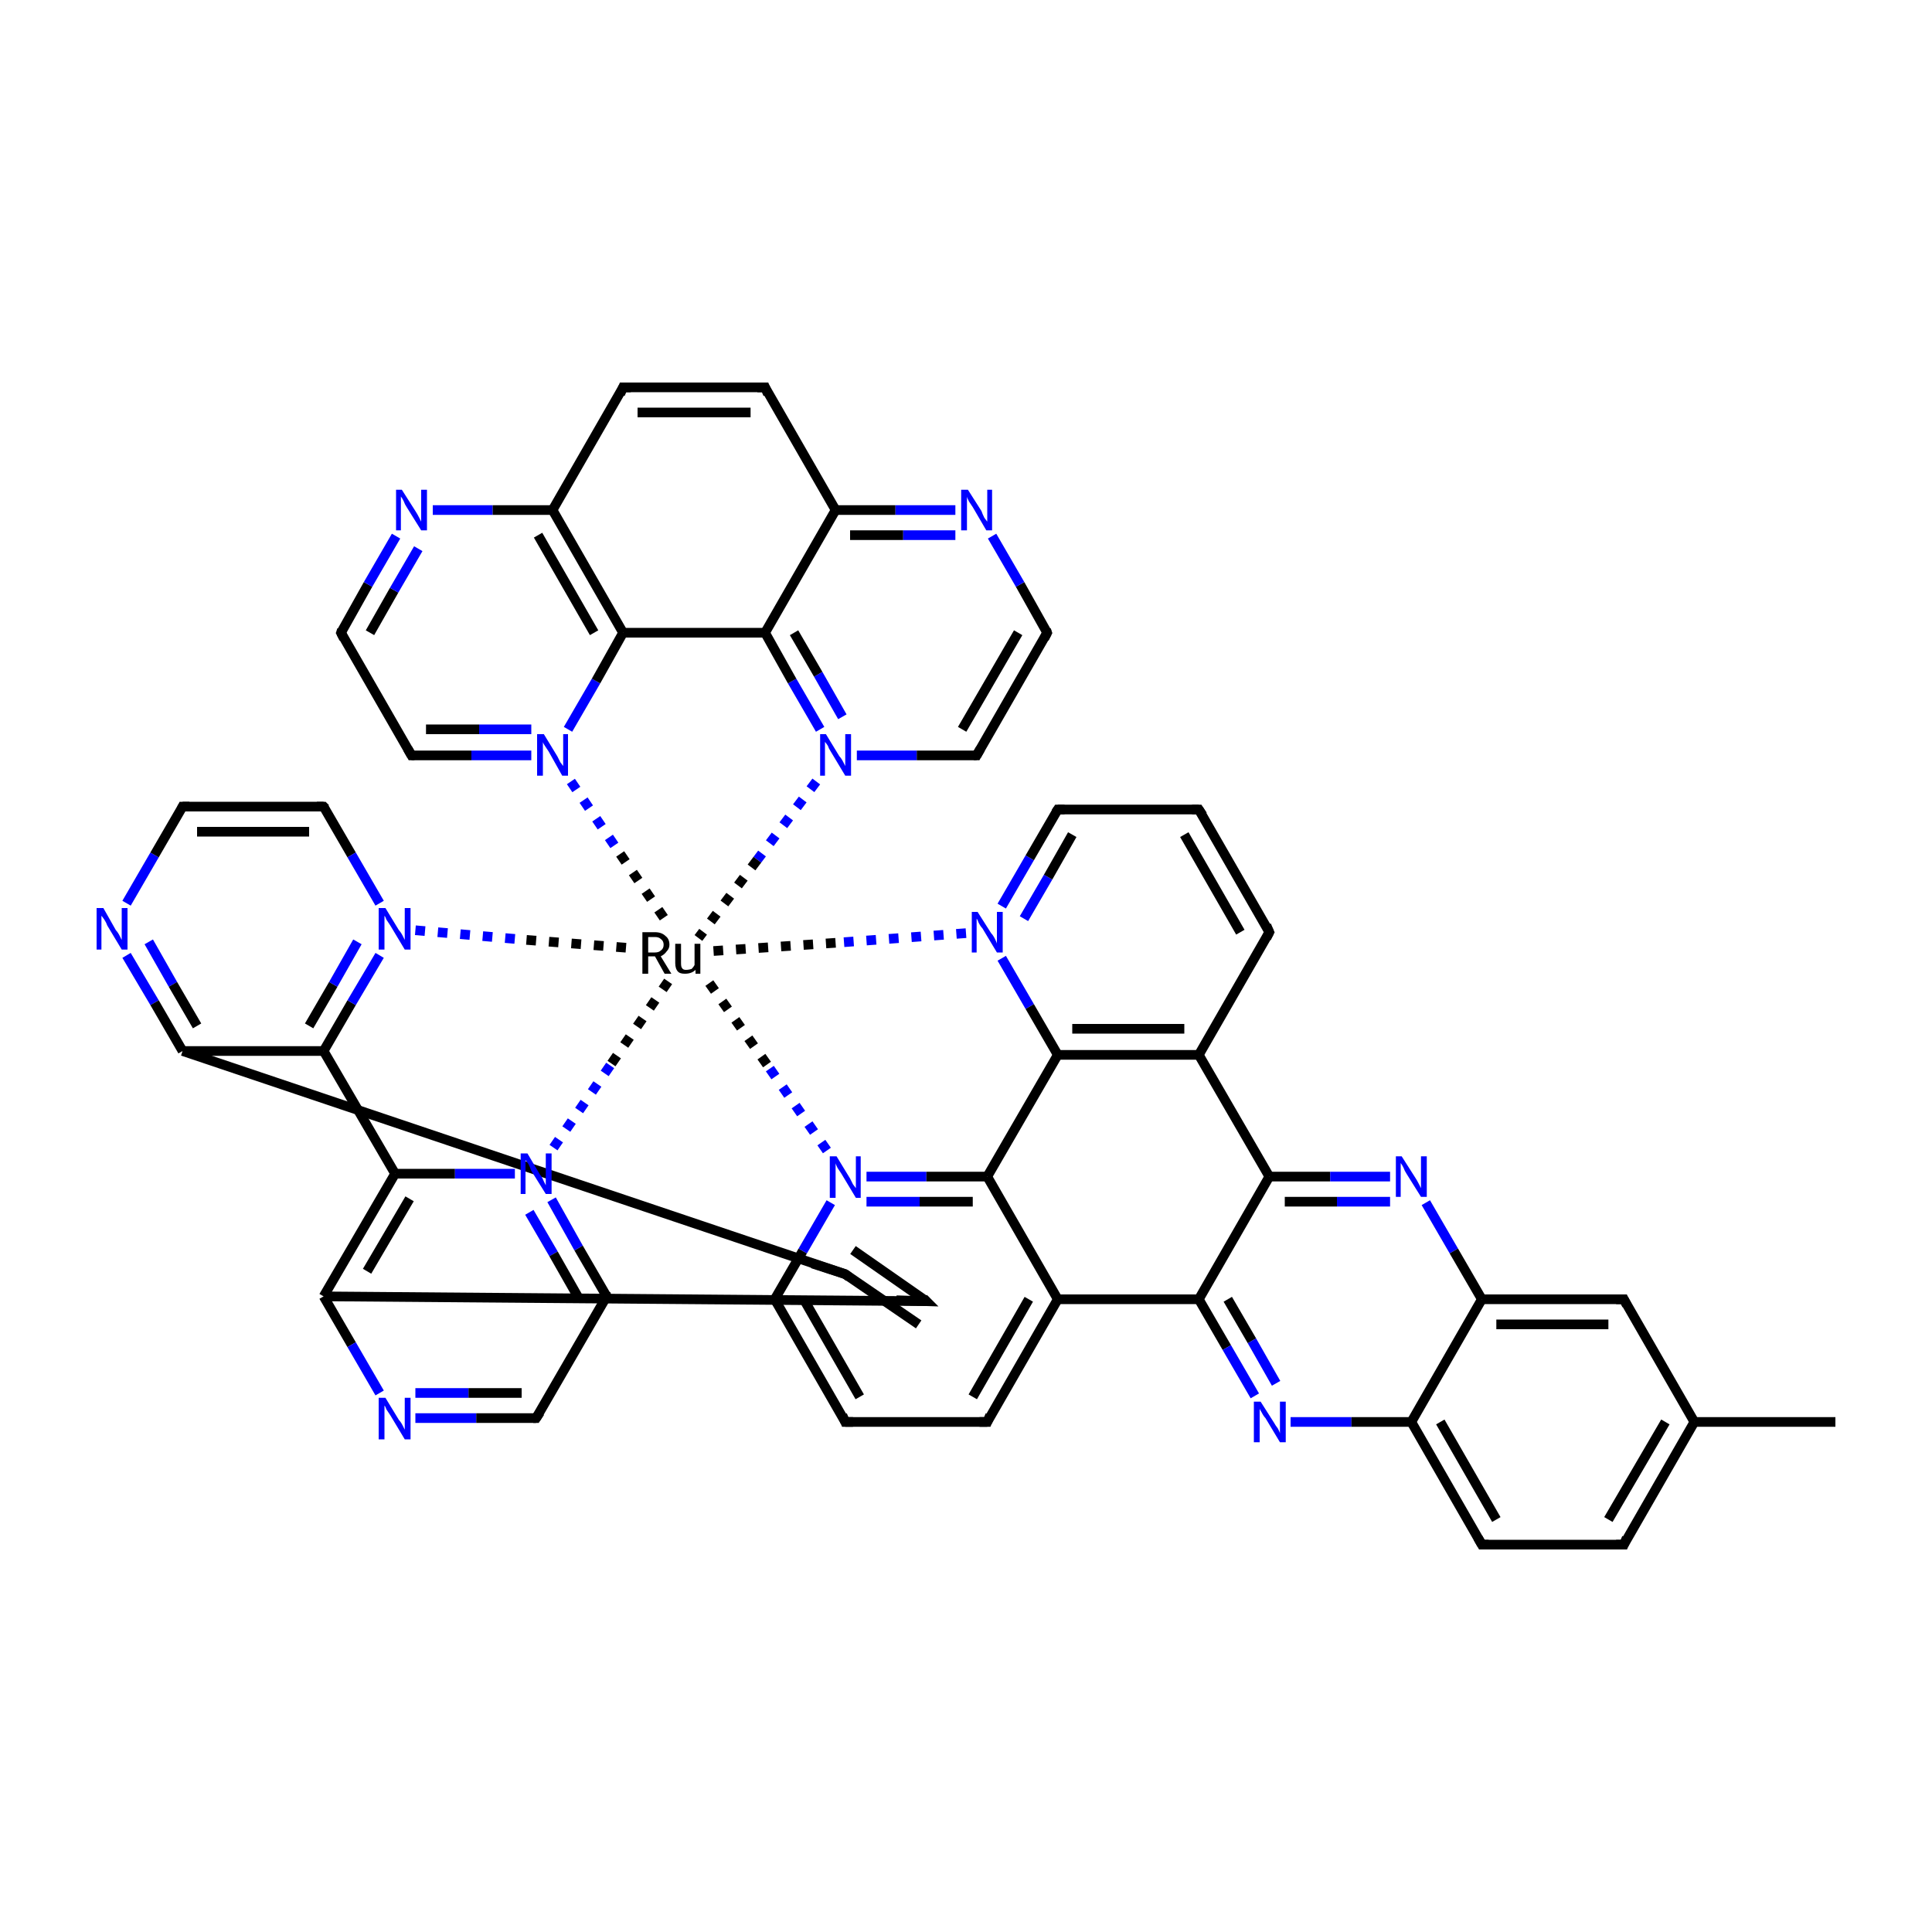 <?xml version='1.0' encoding='iso-8859-1'?>
<svg version='1.1' baseProfile='full'
              xmlns='http://www.w3.org/2000/svg'
                      xmlns:rdkit='http://www.rdkit.org/xml'
                      xmlns:xlink='http://www.w3.org/1999/xlink'
                  xml:space='preserve'
width='200px' height='200px' viewBox='0 0 200 200'>
<!-- END OF HEADER -->
<rect style='opacity:1.0;fill:#FFFFFF;stroke:none' width='200.0' height='200.0' x='0.0' y='0.0'> </rect>
<path class='bond-0 atom-32 atom-33' d='M 88.3,129.4 L 95.9,134.7' style='fill:none;fill-rule:evenodd;stroke:#000000;stroke-width:1.0px;stroke-linecap:butt;stroke-linejoin:miter;stroke-opacity:1' />
<path class='bond-0 atom-32 atom-33' d='M 87.5,131.9 L 95.1,137.1' style='fill:none;fill-rule:evenodd;stroke:#000000;stroke-width:1.0px;stroke-linecap:butt;stroke-linejoin:miter;stroke-opacity:1' />
<path class='bond-1 atom-32 atom-31' d='M 87.5,131.9 L 18.9,108.8' style='fill:none;fill-rule:evenodd;stroke:#000000;stroke-width:1.0px;stroke-linecap:butt;stroke-linejoin:miter;stroke-opacity:1' />
<path class='bond-2 atom-33 atom-34' d='M 95.9,134.7 L 33.5,134.2' style='fill:none;fill-rule:evenodd;stroke:#000000;stroke-width:1.0px;stroke-linecap:butt;stroke-linejoin:miter;stroke-opacity:1' />
<path class='bond-3 atom-29 atom-31' d='M 13.1,98.9 L 16.0,103.8' style='fill:none;fill-rule:evenodd;stroke:#0000FF;stroke-width:1.0px;stroke-linecap:butt;stroke-linejoin:miter;stroke-opacity:1' />
<path class='bond-3 atom-29 atom-31' d='M 16.0,103.8 L 18.9,108.8' style='fill:none;fill-rule:evenodd;stroke:#000000;stroke-width:1.0px;stroke-linecap:butt;stroke-linejoin:miter;stroke-opacity:1' />
<path class='bond-3 atom-29 atom-31' d='M 15.4,97.5 L 17.9,101.9' style='fill:none;fill-rule:evenodd;stroke:#0000FF;stroke-width:1.0px;stroke-linecap:butt;stroke-linejoin:miter;stroke-opacity:1' />
<path class='bond-3 atom-29 atom-31' d='M 17.9,101.9 L 20.4,106.2' style='fill:none;fill-rule:evenodd;stroke:#000000;stroke-width:1.0px;stroke-linecap:butt;stroke-linejoin:miter;stroke-opacity:1' />
<path class='bond-4 atom-29 atom-28' d='M 13.1,93.5 L 16.0,88.5' style='fill:none;fill-rule:evenodd;stroke:#0000FF;stroke-width:1.0px;stroke-linecap:butt;stroke-linejoin:miter;stroke-opacity:1' />
<path class='bond-4 atom-29 atom-28' d='M 16.0,88.5 L 18.9,83.5' style='fill:none;fill-rule:evenodd;stroke:#000000;stroke-width:1.0px;stroke-linecap:butt;stroke-linejoin:miter;stroke-opacity:1' />
<path class='bond-5 atom-31 atom-30' d='M 18.9,108.8 L 33.5,108.8' style='fill:none;fill-rule:evenodd;stroke:#000000;stroke-width:1.0px;stroke-linecap:butt;stroke-linejoin:miter;stroke-opacity:1' />
<path class='bond-6 atom-34 atom-35' d='M 33.5,134.2 L 36.4,139.2' style='fill:none;fill-rule:evenodd;stroke:#000000;stroke-width:1.0px;stroke-linecap:butt;stroke-linejoin:miter;stroke-opacity:1' />
<path class='bond-6 atom-34 atom-35' d='M 36.4,139.2 L 39.3,144.2' style='fill:none;fill-rule:evenodd;stroke:#0000FF;stroke-width:1.0px;stroke-linecap:butt;stroke-linejoin:miter;stroke-opacity:1' />
<path class='bond-7 atom-34 atom-38' d='M 33.5,134.2 L 40.9,121.5' style='fill:none;fill-rule:evenodd;stroke:#000000;stroke-width:1.0px;stroke-linecap:butt;stroke-linejoin:miter;stroke-opacity:1' />
<path class='bond-7 atom-34 atom-38' d='M 38.0,131.6 L 42.4,124.1' style='fill:none;fill-rule:evenodd;stroke:#000000;stroke-width:1.0px;stroke-linecap:butt;stroke-linejoin:miter;stroke-opacity:1' />
<path class='bond-8 atom-35 atom-36' d='M 43.0,146.8 L 49.3,146.8' style='fill:none;fill-rule:evenodd;stroke:#0000FF;stroke-width:1.0px;stroke-linecap:butt;stroke-linejoin:miter;stroke-opacity:1' />
<path class='bond-8 atom-35 atom-36' d='M 49.3,146.8 L 55.5,146.8' style='fill:none;fill-rule:evenodd;stroke:#000000;stroke-width:1.0px;stroke-linecap:butt;stroke-linejoin:miter;stroke-opacity:1' />
<path class='bond-8 atom-35 atom-36' d='M 43.0,144.2 L 48.5,144.2' style='fill:none;fill-rule:evenodd;stroke:#0000FF;stroke-width:1.0px;stroke-linecap:butt;stroke-linejoin:miter;stroke-opacity:1' />
<path class='bond-8 atom-35 atom-36' d='M 48.5,144.2 L 54.0,144.2' style='fill:none;fill-rule:evenodd;stroke:#000000;stroke-width:1.0px;stroke-linecap:butt;stroke-linejoin:miter;stroke-opacity:1' />
<path class='bond-9 atom-28 atom-27' d='M 18.9,83.5 L 33.5,83.5' style='fill:none;fill-rule:evenodd;stroke:#000000;stroke-width:1.0px;stroke-linecap:butt;stroke-linejoin:miter;stroke-opacity:1' />
<path class='bond-9 atom-28 atom-27' d='M 20.4,86.1 L 32.0,86.1' style='fill:none;fill-rule:evenodd;stroke:#000000;stroke-width:1.0px;stroke-linecap:butt;stroke-linejoin:miter;stroke-opacity:1' />
<path class='bond-10 atom-30 atom-38' d='M 33.5,108.8 L 40.9,121.5' style='fill:none;fill-rule:evenodd;stroke:#000000;stroke-width:1.0px;stroke-linecap:butt;stroke-linejoin:miter;stroke-opacity:1' />
<path class='bond-11 atom-30 atom-26' d='M 33.5,108.8 L 36.4,103.8' style='fill:none;fill-rule:evenodd;stroke:#000000;stroke-width:1.0px;stroke-linecap:butt;stroke-linejoin:miter;stroke-opacity:1' />
<path class='bond-11 atom-30 atom-26' d='M 36.4,103.8 L 39.3,98.9' style='fill:none;fill-rule:evenodd;stroke:#0000FF;stroke-width:1.0px;stroke-linecap:butt;stroke-linejoin:miter;stroke-opacity:1' />
<path class='bond-11 atom-30 atom-26' d='M 32.0,106.2 L 34.5,101.9' style='fill:none;fill-rule:evenodd;stroke:#000000;stroke-width:1.0px;stroke-linecap:butt;stroke-linejoin:miter;stroke-opacity:1' />
<path class='bond-11 atom-30 atom-26' d='M 34.5,101.9 L 37.0,97.5' style='fill:none;fill-rule:evenodd;stroke:#0000FF;stroke-width:1.0px;stroke-linecap:butt;stroke-linejoin:miter;stroke-opacity:1' />
<path class='bond-12 atom-38 atom-39' d='M 40.9,121.5 L 47.1,121.5' style='fill:none;fill-rule:evenodd;stroke:#000000;stroke-width:1.0px;stroke-linecap:butt;stroke-linejoin:miter;stroke-opacity:1' />
<path class='bond-12 atom-38 atom-39' d='M 47.1,121.5 L 53.3,121.5' style='fill:none;fill-rule:evenodd;stroke:#0000FF;stroke-width:1.0px;stroke-linecap:butt;stroke-linejoin:miter;stroke-opacity:1' />
<path class='bond-13 atom-36 atom-37' d='M 55.5,146.8 L 62.8,134.2' style='fill:none;fill-rule:evenodd;stroke:#000000;stroke-width:1.0px;stroke-linecap:butt;stroke-linejoin:miter;stroke-opacity:1' />
<path class='bond-14 atom-27 atom-26' d='M 33.5,83.5 L 36.4,88.5' style='fill:none;fill-rule:evenodd;stroke:#000000;stroke-width:1.0px;stroke-linecap:butt;stroke-linejoin:miter;stroke-opacity:1' />
<path class='bond-14 atom-27 atom-26' d='M 36.4,88.5 L 39.3,93.5' style='fill:none;fill-rule:evenodd;stroke:#0000FF;stroke-width:1.0px;stroke-linecap:butt;stroke-linejoin:miter;stroke-opacity:1' />
<path class='bond-15 atom-26 atom-22' d='M 43.0,96.3 L 54.5,97.3' style='fill:none;fill-rule:evenodd;stroke:#0000FF;stroke-width:1.0px;stroke-linecap:butt;stroke-linejoin:miter;stroke-opacity:1;stroke-dasharray:1,1.333' />
<path class='bond-15 atom-26 atom-22' d='M 54.5,97.3 L 66.0,98.2' style='fill:none;fill-rule:evenodd;stroke:#000000;stroke-width:1.0px;stroke-linecap:butt;stroke-linejoin:miter;stroke-opacity:1;stroke-dasharray:1,1.333' />
<path class='bond-16 atom-39 atom-37' d='M 57.1,124.2 L 59.9,129.2' style='fill:none;fill-rule:evenodd;stroke:#0000FF;stroke-width:1.0px;stroke-linecap:butt;stroke-linejoin:miter;stroke-opacity:1' />
<path class='bond-16 atom-39 atom-37' d='M 59.9,129.2 L 62.8,134.2' style='fill:none;fill-rule:evenodd;stroke:#000000;stroke-width:1.0px;stroke-linecap:butt;stroke-linejoin:miter;stroke-opacity:1' />
<path class='bond-16 atom-39 atom-37' d='M 54.8,125.5 L 57.3,129.8' style='fill:none;fill-rule:evenodd;stroke:#0000FF;stroke-width:1.0px;stroke-linecap:butt;stroke-linejoin:miter;stroke-opacity:1' />
<path class='bond-16 atom-39 atom-37' d='M 57.3,129.8 L 59.8,134.2' style='fill:none;fill-rule:evenodd;stroke:#000000;stroke-width:1.0px;stroke-linecap:butt;stroke-linejoin:miter;stroke-opacity:1' />
<path class='bond-17 atom-39 atom-22' d='M 57.3,118.8 L 63.3,110.1' style='fill:none;fill-rule:evenodd;stroke:#0000FF;stroke-width:1.0px;stroke-linecap:butt;stroke-linejoin:miter;stroke-opacity:1;stroke-dasharray:1,1.333' />
<path class='bond-17 atom-39 atom-22' d='M 63.3,110.1 L 69.3,101.4' style='fill:none;fill-rule:evenodd;stroke:#000000;stroke-width:1.0px;stroke-linecap:butt;stroke-linejoin:miter;stroke-opacity:1;stroke-dasharray:1,1.333' />
<path class='bond-18 atom-25 atom-50' d='M 42.6,78.2 L 35.3,65.5' style='fill:none;fill-rule:evenodd;stroke:#000000;stroke-width:1.0px;stroke-linecap:butt;stroke-linejoin:miter;stroke-opacity:1' />
<path class='bond-19 atom-25 atom-23' d='M 42.6,78.2 L 48.8,78.2' style='fill:none;fill-rule:evenodd;stroke:#000000;stroke-width:1.0px;stroke-linecap:butt;stroke-linejoin:miter;stroke-opacity:1' />
<path class='bond-19 atom-25 atom-23' d='M 48.8,78.2 L 55.0,78.2' style='fill:none;fill-rule:evenodd;stroke:#0000FF;stroke-width:1.0px;stroke-linecap:butt;stroke-linejoin:miter;stroke-opacity:1' />
<path class='bond-19 atom-25 atom-23' d='M 44.1,75.5 L 49.6,75.5' style='fill:none;fill-rule:evenodd;stroke:#000000;stroke-width:1.0px;stroke-linecap:butt;stroke-linejoin:miter;stroke-opacity:1' />
<path class='bond-19 atom-25 atom-23' d='M 49.6,75.5 L 55.0,75.5' style='fill:none;fill-rule:evenodd;stroke:#0000FF;stroke-width:1.0px;stroke-linecap:butt;stroke-linejoin:miter;stroke-opacity:1' />
<path class='bond-20 atom-50 atom-49' d='M 35.3,65.5 L 38.1,60.5' style='fill:none;fill-rule:evenodd;stroke:#000000;stroke-width:1.0px;stroke-linecap:butt;stroke-linejoin:miter;stroke-opacity:1' />
<path class='bond-20 atom-50 atom-49' d='M 38.1,60.5 L 41.0,55.5' style='fill:none;fill-rule:evenodd;stroke:#0000FF;stroke-width:1.0px;stroke-linecap:butt;stroke-linejoin:miter;stroke-opacity:1' />
<path class='bond-20 atom-50 atom-49' d='M 38.3,65.5 L 40.8,61.1' style='fill:none;fill-rule:evenodd;stroke:#000000;stroke-width:1.0px;stroke-linecap:butt;stroke-linejoin:miter;stroke-opacity:1' />
<path class='bond-20 atom-50 atom-49' d='M 40.8,61.1 L 43.3,56.8' style='fill:none;fill-rule:evenodd;stroke:#0000FF;stroke-width:1.0px;stroke-linecap:butt;stroke-linejoin:miter;stroke-opacity:1' />
<path class='bond-21 atom-7 atom-6' d='M 80.2,134.5 L 87.5,147.2' style='fill:none;fill-rule:evenodd;stroke:#000000;stroke-width:1.0px;stroke-linecap:butt;stroke-linejoin:miter;stroke-opacity:1' />
<path class='bond-21 atom-7 atom-6' d='M 83.2,134.5 L 89.0,144.6' style='fill:none;fill-rule:evenodd;stroke:#000000;stroke-width:1.0px;stroke-linecap:butt;stroke-linejoin:miter;stroke-opacity:1' />
<path class='bond-22 atom-7 atom-9' d='M 80.2,134.5 L 83.1,129.5' style='fill:none;fill-rule:evenodd;stroke:#000000;stroke-width:1.0px;stroke-linecap:butt;stroke-linejoin:miter;stroke-opacity:1' />
<path class='bond-22 atom-7 atom-9' d='M 83.1,129.5 L 86.0,124.5' style='fill:none;fill-rule:evenodd;stroke:#0000FF;stroke-width:1.0px;stroke-linecap:butt;stroke-linejoin:miter;stroke-opacity:1' />
<path class='bond-23 atom-23 atom-22' d='M 59.1,80.9 L 64.2,88.4' style='fill:none;fill-rule:evenodd;stroke:#0000FF;stroke-width:1.0px;stroke-linecap:butt;stroke-linejoin:miter;stroke-opacity:1;stroke-dasharray:1,1.333' />
<path class='bond-23 atom-23 atom-22' d='M 64.2,88.4 L 69.4,96.0' style='fill:none;fill-rule:evenodd;stroke:#000000;stroke-width:1.0px;stroke-linecap:butt;stroke-linejoin:miter;stroke-opacity:1;stroke-dasharray:1,1.333' />
<path class='bond-24 atom-23 atom-24' d='M 58.8,75.5 L 61.7,70.5' style='fill:none;fill-rule:evenodd;stroke:#0000FF;stroke-width:1.0px;stroke-linecap:butt;stroke-linejoin:miter;stroke-opacity:1' />
<path class='bond-24 atom-23 atom-24' d='M 61.7,70.5 L 64.5,65.5' style='fill:none;fill-rule:evenodd;stroke:#000000;stroke-width:1.0px;stroke-linecap:butt;stroke-linejoin:miter;stroke-opacity:1' />
<path class='bond-25 atom-9 atom-22' d='M 85.6,119.1 L 79.4,110.2' style='fill:none;fill-rule:evenodd;stroke:#0000FF;stroke-width:1.0px;stroke-linecap:butt;stroke-linejoin:miter;stroke-opacity:1;stroke-dasharray:1,1.333' />
<path class='bond-25 atom-9 atom-22' d='M 79.4,110.2 L 73.1,101.3' style='fill:none;fill-rule:evenodd;stroke:#000000;stroke-width:1.0px;stroke-linecap:butt;stroke-linejoin:miter;stroke-opacity:1;stroke-dasharray:1,1.333' />
<path class='bond-26 atom-21 atom-22' d='M 100.0,96.6 L 86.5,97.6' style='fill:none;fill-rule:evenodd;stroke:#0000FF;stroke-width:1.0px;stroke-linecap:butt;stroke-linejoin:miter;stroke-opacity:1;stroke-dasharray:1,1.333' />
<path class='bond-26 atom-21 atom-22' d='M 86.5,97.6 L 73.1,98.5' style='fill:none;fill-rule:evenodd;stroke:#000000;stroke-width:1.0px;stroke-linecap:butt;stroke-linejoin:miter;stroke-opacity:1;stroke-dasharray:1,1.333' />
<path class='bond-27 atom-40 atom-22' d='M 84.5,80.9 L 78.4,89.0' style='fill:none;fill-rule:evenodd;stroke:#0000FF;stroke-width:1.0px;stroke-linecap:butt;stroke-linejoin:miter;stroke-opacity:1;stroke-dasharray:1,1.333' />
<path class='bond-27 atom-40 atom-22' d='M 78.4,89.0 L 72.3,97.1' style='fill:none;fill-rule:evenodd;stroke:#000000;stroke-width:1.0px;stroke-linecap:butt;stroke-linejoin:miter;stroke-opacity:1;stroke-dasharray:1,1.333' />
<path class='bond-28 atom-49 atom-48' d='M 44.8,52.8 L 51.0,52.8' style='fill:none;fill-rule:evenodd;stroke:#0000FF;stroke-width:1.0px;stroke-linecap:butt;stroke-linejoin:miter;stroke-opacity:1' />
<path class='bond-28 atom-49 atom-48' d='M 51.0,52.8 L 57.2,52.8' style='fill:none;fill-rule:evenodd;stroke:#000000;stroke-width:1.0px;stroke-linecap:butt;stroke-linejoin:miter;stroke-opacity:1' />
<path class='bond-29 atom-6 atom-5' d='M 87.5,147.2 L 102.2,147.2' style='fill:none;fill-rule:evenodd;stroke:#000000;stroke-width:1.0px;stroke-linecap:butt;stroke-linejoin:miter;stroke-opacity:1' />
<path class='bond-30 atom-9 atom-8' d='M 89.7,121.8 L 95.9,121.8' style='fill:none;fill-rule:evenodd;stroke:#0000FF;stroke-width:1.0px;stroke-linecap:butt;stroke-linejoin:miter;stroke-opacity:1' />
<path class='bond-30 atom-9 atom-8' d='M 95.9,121.8 L 102.2,121.8' style='fill:none;fill-rule:evenodd;stroke:#000000;stroke-width:1.0px;stroke-linecap:butt;stroke-linejoin:miter;stroke-opacity:1' />
<path class='bond-30 atom-9 atom-8' d='M 89.7,124.4 L 95.2,124.4' style='fill:none;fill-rule:evenodd;stroke:#0000FF;stroke-width:1.0px;stroke-linecap:butt;stroke-linejoin:miter;stroke-opacity:1' />
<path class='bond-30 atom-9 atom-8' d='M 95.2,124.4 L 100.7,124.4' style='fill:none;fill-rule:evenodd;stroke:#000000;stroke-width:1.0px;stroke-linecap:butt;stroke-linejoin:miter;stroke-opacity:1' />
<path class='bond-31 atom-24 atom-48' d='M 64.5,65.5 L 57.2,52.8' style='fill:none;fill-rule:evenodd;stroke:#000000;stroke-width:1.0px;stroke-linecap:butt;stroke-linejoin:miter;stroke-opacity:1' />
<path class='bond-31 atom-24 atom-48' d='M 61.5,65.5 L 55.7,55.4' style='fill:none;fill-rule:evenodd;stroke:#000000;stroke-width:1.0px;stroke-linecap:butt;stroke-linejoin:miter;stroke-opacity:1' />
<path class='bond-32 atom-24 atom-41' d='M 64.5,65.5 L 79.2,65.5' style='fill:none;fill-rule:evenodd;stroke:#000000;stroke-width:1.0px;stroke-linecap:butt;stroke-linejoin:miter;stroke-opacity:1' />
<path class='bond-33 atom-48 atom-47' d='M 57.2,52.8 L 64.5,40.1' style='fill:none;fill-rule:evenodd;stroke:#000000;stroke-width:1.0px;stroke-linecap:butt;stroke-linejoin:miter;stroke-opacity:1' />
<path class='bond-34 atom-5 atom-4' d='M 102.2,147.2 L 109.5,134.5' style='fill:none;fill-rule:evenodd;stroke:#000000;stroke-width:1.0px;stroke-linecap:butt;stroke-linejoin:miter;stroke-opacity:1' />
<path class='bond-34 atom-5 atom-4' d='M 100.7,144.6 L 106.5,134.5' style='fill:none;fill-rule:evenodd;stroke:#000000;stroke-width:1.0px;stroke-linecap:butt;stroke-linejoin:miter;stroke-opacity:1' />
<path class='bond-35 atom-8 atom-4' d='M 102.2,121.8 L 109.5,134.5' style='fill:none;fill-rule:evenodd;stroke:#000000;stroke-width:1.0px;stroke-linecap:butt;stroke-linejoin:miter;stroke-opacity:1' />
<path class='bond-36 atom-8 atom-17' d='M 102.2,121.8 L 109.5,109.2' style='fill:none;fill-rule:evenodd;stroke:#000000;stroke-width:1.0px;stroke-linecap:butt;stroke-linejoin:miter;stroke-opacity:1' />
<path class='bond-37 atom-21 atom-17' d='M 103.7,99.2 L 106.6,104.2' style='fill:none;fill-rule:evenodd;stroke:#0000FF;stroke-width:1.0px;stroke-linecap:butt;stroke-linejoin:miter;stroke-opacity:1' />
<path class='bond-37 atom-21 atom-17' d='M 106.6,104.2 L 109.5,109.2' style='fill:none;fill-rule:evenodd;stroke:#000000;stroke-width:1.0px;stroke-linecap:butt;stroke-linejoin:miter;stroke-opacity:1' />
<path class='bond-38 atom-21 atom-20' d='M 103.7,93.8 L 106.6,88.8' style='fill:none;fill-rule:evenodd;stroke:#0000FF;stroke-width:1.0px;stroke-linecap:butt;stroke-linejoin:miter;stroke-opacity:1' />
<path class='bond-38 atom-21 atom-20' d='M 106.6,88.8 L 109.5,83.8' style='fill:none;fill-rule:evenodd;stroke:#000000;stroke-width:1.0px;stroke-linecap:butt;stroke-linejoin:miter;stroke-opacity:1' />
<path class='bond-38 atom-21 atom-20' d='M 106.0,95.1 L 108.5,90.8' style='fill:none;fill-rule:evenodd;stroke:#0000FF;stroke-width:1.0px;stroke-linecap:butt;stroke-linejoin:miter;stroke-opacity:1' />
<path class='bond-38 atom-21 atom-20' d='M 108.5,90.8 L 111.0,86.4' style='fill:none;fill-rule:evenodd;stroke:#000000;stroke-width:1.0px;stroke-linecap:butt;stroke-linejoin:miter;stroke-opacity:1' />
<path class='bond-39 atom-4 atom-3' d='M 109.5,134.5 L 124.1,134.5' style='fill:none;fill-rule:evenodd;stroke:#000000;stroke-width:1.0px;stroke-linecap:butt;stroke-linejoin:miter;stroke-opacity:1' />
<path class='bond-40 atom-17 atom-16' d='M 109.5,109.2 L 124.1,109.2' style='fill:none;fill-rule:evenodd;stroke:#000000;stroke-width:1.0px;stroke-linecap:butt;stroke-linejoin:miter;stroke-opacity:1' />
<path class='bond-40 atom-17 atom-16' d='M 111.0,106.5 L 122.6,106.5' style='fill:none;fill-rule:evenodd;stroke:#000000;stroke-width:1.0px;stroke-linecap:butt;stroke-linejoin:miter;stroke-opacity:1' />
<path class='bond-41 atom-20 atom-19' d='M 109.5,83.8 L 124.1,83.8' style='fill:none;fill-rule:evenodd;stroke:#000000;stroke-width:1.0px;stroke-linecap:butt;stroke-linejoin:miter;stroke-opacity:1' />
<path class='bond-42 atom-40 atom-41' d='M 84.9,75.5 L 82.0,70.5' style='fill:none;fill-rule:evenodd;stroke:#0000FF;stroke-width:1.0px;stroke-linecap:butt;stroke-linejoin:miter;stroke-opacity:1' />
<path class='bond-42 atom-40 atom-41' d='M 82.0,70.5 L 79.2,65.5' style='fill:none;fill-rule:evenodd;stroke:#000000;stroke-width:1.0px;stroke-linecap:butt;stroke-linejoin:miter;stroke-opacity:1' />
<path class='bond-42 atom-40 atom-41' d='M 87.2,74.2 L 84.7,69.8' style='fill:none;fill-rule:evenodd;stroke:#0000FF;stroke-width:1.0px;stroke-linecap:butt;stroke-linejoin:miter;stroke-opacity:1' />
<path class='bond-42 atom-40 atom-41' d='M 84.7,69.8 L 82.2,65.5' style='fill:none;fill-rule:evenodd;stroke:#000000;stroke-width:1.0px;stroke-linecap:butt;stroke-linejoin:miter;stroke-opacity:1' />
<path class='bond-43 atom-40 atom-42' d='M 88.7,78.2 L 94.9,78.2' style='fill:none;fill-rule:evenodd;stroke:#0000FF;stroke-width:1.0px;stroke-linecap:butt;stroke-linejoin:miter;stroke-opacity:1' />
<path class='bond-43 atom-40 atom-42' d='M 94.9,78.2 L 101.1,78.2' style='fill:none;fill-rule:evenodd;stroke:#000000;stroke-width:1.0px;stroke-linecap:butt;stroke-linejoin:miter;stroke-opacity:1' />
<path class='bond-44 atom-41 atom-45' d='M 79.2,65.5 L 86.5,52.8' style='fill:none;fill-rule:evenodd;stroke:#000000;stroke-width:1.0px;stroke-linecap:butt;stroke-linejoin:miter;stroke-opacity:1' />
<path class='bond-45 atom-47 atom-46' d='M 64.5,40.1 L 79.2,40.1' style='fill:none;fill-rule:evenodd;stroke:#000000;stroke-width:1.0px;stroke-linecap:butt;stroke-linejoin:miter;stroke-opacity:1' />
<path class='bond-45 atom-47 atom-46' d='M 66.0,42.7 L 77.7,42.7' style='fill:none;fill-rule:evenodd;stroke:#000000;stroke-width:1.0px;stroke-linecap:butt;stroke-linejoin:miter;stroke-opacity:1' />
<path class='bond-46 atom-19 atom-18' d='M 124.1,83.8 L 131.4,96.5' style='fill:none;fill-rule:evenodd;stroke:#000000;stroke-width:1.0px;stroke-linecap:butt;stroke-linejoin:miter;stroke-opacity:1' />
<path class='bond-46 atom-19 atom-18' d='M 122.6,86.4 L 128.4,96.5' style='fill:none;fill-rule:evenodd;stroke:#000000;stroke-width:1.0px;stroke-linecap:butt;stroke-linejoin:miter;stroke-opacity:1' />
<path class='bond-47 atom-3 atom-2' d='M 124.1,134.5 L 127.0,139.5' style='fill:none;fill-rule:evenodd;stroke:#000000;stroke-width:1.0px;stroke-linecap:butt;stroke-linejoin:miter;stroke-opacity:1' />
<path class='bond-47 atom-3 atom-2' d='M 127.0,139.5 L 129.9,144.5' style='fill:none;fill-rule:evenodd;stroke:#0000FF;stroke-width:1.0px;stroke-linecap:butt;stroke-linejoin:miter;stroke-opacity:1' />
<path class='bond-47 atom-3 atom-2' d='M 127.1,134.5 L 129.6,138.8' style='fill:none;fill-rule:evenodd;stroke:#000000;stroke-width:1.0px;stroke-linecap:butt;stroke-linejoin:miter;stroke-opacity:1' />
<path class='bond-47 atom-3 atom-2' d='M 129.6,138.8 L 132.1,143.2' style='fill:none;fill-rule:evenodd;stroke:#0000FF;stroke-width:1.0px;stroke-linecap:butt;stroke-linejoin:miter;stroke-opacity:1' />
<path class='bond-48 atom-3 atom-15' d='M 124.1,134.5 L 131.4,121.8' style='fill:none;fill-rule:evenodd;stroke:#000000;stroke-width:1.0px;stroke-linecap:butt;stroke-linejoin:miter;stroke-opacity:1' />
<path class='bond-49 atom-16 atom-18' d='M 124.1,109.2 L 131.4,96.5' style='fill:none;fill-rule:evenodd;stroke:#000000;stroke-width:1.0px;stroke-linecap:butt;stroke-linejoin:miter;stroke-opacity:1' />
<path class='bond-50 atom-16 atom-15' d='M 124.1,109.2 L 131.4,121.8' style='fill:none;fill-rule:evenodd;stroke:#000000;stroke-width:1.0px;stroke-linecap:butt;stroke-linejoin:miter;stroke-opacity:1' />
<path class='bond-51 atom-42 atom-43' d='M 101.1,78.2 L 108.4,65.5' style='fill:none;fill-rule:evenodd;stroke:#000000;stroke-width:1.0px;stroke-linecap:butt;stroke-linejoin:miter;stroke-opacity:1' />
<path class='bond-51 atom-42 atom-43' d='M 99.6,75.5 L 105.4,65.5' style='fill:none;fill-rule:evenodd;stroke:#000000;stroke-width:1.0px;stroke-linecap:butt;stroke-linejoin:miter;stroke-opacity:1' />
<path class='bond-52 atom-2 atom-1' d='M 133.6,147.2 L 139.9,147.2' style='fill:none;fill-rule:evenodd;stroke:#0000FF;stroke-width:1.0px;stroke-linecap:butt;stroke-linejoin:miter;stroke-opacity:1' />
<path class='bond-52 atom-2 atom-1' d='M 139.9,147.2 L 146.1,147.2' style='fill:none;fill-rule:evenodd;stroke:#000000;stroke-width:1.0px;stroke-linecap:butt;stroke-linejoin:miter;stroke-opacity:1' />
<path class='bond-53 atom-15 atom-14' d='M 131.4,121.8 L 137.7,121.8' style='fill:none;fill-rule:evenodd;stroke:#000000;stroke-width:1.0px;stroke-linecap:butt;stroke-linejoin:miter;stroke-opacity:1' />
<path class='bond-53 atom-15 atom-14' d='M 137.7,121.8 L 143.9,121.8' style='fill:none;fill-rule:evenodd;stroke:#0000FF;stroke-width:1.0px;stroke-linecap:butt;stroke-linejoin:miter;stroke-opacity:1' />
<path class='bond-53 atom-15 atom-14' d='M 133.0,124.4 L 138.4,124.4' style='fill:none;fill-rule:evenodd;stroke:#000000;stroke-width:1.0px;stroke-linecap:butt;stroke-linejoin:miter;stroke-opacity:1' />
<path class='bond-53 atom-15 atom-14' d='M 138.4,124.4 L 143.9,124.4' style='fill:none;fill-rule:evenodd;stroke:#0000FF;stroke-width:1.0px;stroke-linecap:butt;stroke-linejoin:miter;stroke-opacity:1' />
<path class='bond-54 atom-45 atom-46' d='M 86.5,52.8 L 79.2,40.1' style='fill:none;fill-rule:evenodd;stroke:#000000;stroke-width:1.0px;stroke-linecap:butt;stroke-linejoin:miter;stroke-opacity:1' />
<path class='bond-55 atom-45 atom-44' d='M 86.5,52.8 L 92.7,52.8' style='fill:none;fill-rule:evenodd;stroke:#000000;stroke-width:1.0px;stroke-linecap:butt;stroke-linejoin:miter;stroke-opacity:1' />
<path class='bond-55 atom-45 atom-44' d='M 92.7,52.8 L 98.9,52.8' style='fill:none;fill-rule:evenodd;stroke:#0000FF;stroke-width:1.0px;stroke-linecap:butt;stroke-linejoin:miter;stroke-opacity:1' />
<path class='bond-55 atom-45 atom-44' d='M 88.0,55.4 L 93.5,55.4' style='fill:none;fill-rule:evenodd;stroke:#000000;stroke-width:1.0px;stroke-linecap:butt;stroke-linejoin:miter;stroke-opacity:1' />
<path class='bond-55 atom-45 atom-44' d='M 93.5,55.4 L 98.9,55.4' style='fill:none;fill-rule:evenodd;stroke:#0000FF;stroke-width:1.0px;stroke-linecap:butt;stroke-linejoin:miter;stroke-opacity:1' />
<path class='bond-56 atom-43 atom-44' d='M 108.4,65.5 L 105.6,60.5' style='fill:none;fill-rule:evenodd;stroke:#000000;stroke-width:1.0px;stroke-linecap:butt;stroke-linejoin:miter;stroke-opacity:1' />
<path class='bond-56 atom-43 atom-44' d='M 105.6,60.5 L 102.7,55.5' style='fill:none;fill-rule:evenodd;stroke:#0000FF;stroke-width:1.0px;stroke-linecap:butt;stroke-linejoin:miter;stroke-opacity:1' />
<path class='bond-57 atom-1 atom-0' d='M 146.1,147.2 L 153.4,159.9' style='fill:none;fill-rule:evenodd;stroke:#000000;stroke-width:1.0px;stroke-linecap:butt;stroke-linejoin:miter;stroke-opacity:1' />
<path class='bond-57 atom-1 atom-0' d='M 149.1,147.2 L 154.9,157.3' style='fill:none;fill-rule:evenodd;stroke:#000000;stroke-width:1.0px;stroke-linecap:butt;stroke-linejoin:miter;stroke-opacity:1' />
<path class='bond-58 atom-1 atom-13' d='M 146.1,147.2 L 153.4,134.5' style='fill:none;fill-rule:evenodd;stroke:#000000;stroke-width:1.0px;stroke-linecap:butt;stroke-linejoin:miter;stroke-opacity:1' />
<path class='bond-59 atom-14 atom-13' d='M 147.6,124.5 L 150.5,129.5' style='fill:none;fill-rule:evenodd;stroke:#0000FF;stroke-width:1.0px;stroke-linecap:butt;stroke-linejoin:miter;stroke-opacity:1' />
<path class='bond-59 atom-14 atom-13' d='M 150.5,129.5 L 153.4,134.5' style='fill:none;fill-rule:evenodd;stroke:#000000;stroke-width:1.0px;stroke-linecap:butt;stroke-linejoin:miter;stroke-opacity:1' />
<path class='bond-60 atom-0 atom-10' d='M 153.4,159.9 L 168.1,159.9' style='fill:none;fill-rule:evenodd;stroke:#000000;stroke-width:1.0px;stroke-linecap:butt;stroke-linejoin:miter;stroke-opacity:1' />
<path class='bond-61 atom-13 atom-12' d='M 153.4,134.5 L 168.1,134.5' style='fill:none;fill-rule:evenodd;stroke:#000000;stroke-width:1.0px;stroke-linecap:butt;stroke-linejoin:miter;stroke-opacity:1' />
<path class='bond-61 atom-13 atom-12' d='M 154.9,137.1 L 166.5,137.1' style='fill:none;fill-rule:evenodd;stroke:#000000;stroke-width:1.0px;stroke-linecap:butt;stroke-linejoin:miter;stroke-opacity:1' />
<path class='bond-62 atom-10 atom-11' d='M 168.1,159.9 L 175.4,147.2' style='fill:none;fill-rule:evenodd;stroke:#000000;stroke-width:1.0px;stroke-linecap:butt;stroke-linejoin:miter;stroke-opacity:1' />
<path class='bond-62 atom-10 atom-11' d='M 166.5,157.3 L 172.4,147.2' style='fill:none;fill-rule:evenodd;stroke:#000000;stroke-width:1.0px;stroke-linecap:butt;stroke-linejoin:miter;stroke-opacity:1' />
<path class='bond-63 atom-12 atom-11' d='M 168.1,134.5 L 175.4,147.2' style='fill:none;fill-rule:evenodd;stroke:#000000;stroke-width:1.0px;stroke-linecap:butt;stroke-linejoin:miter;stroke-opacity:1' />
<path class='bond-64 atom-11 atom-51' d='M 175.4,147.2 L 190.0,147.2' style='fill:none;fill-rule:evenodd;stroke:#000000;stroke-width:1.0px;stroke-linecap:butt;stroke-linejoin:miter;stroke-opacity:1' />
<path d='M 153.0,159.2 L 153.4,159.9 L 154.1,159.9' style='fill:none;stroke:#000000;stroke-width:1.0px;stroke-linecap:butt;stroke-linejoin:miter;stroke-opacity:1;' />
<path d='M 101.4,147.2 L 102.2,147.2 L 102.5,146.5' style='fill:none;stroke:#000000;stroke-width:1.0px;stroke-linecap:butt;stroke-linejoin:miter;stroke-opacity:1;' />
<path d='M 87.2,146.5 L 87.5,147.2 L 88.3,147.2' style='fill:none;stroke:#000000;stroke-width:1.0px;stroke-linecap:butt;stroke-linejoin:miter;stroke-opacity:1;' />
<path d='M 80.6,135.1 L 80.2,134.5 L 80.4,134.3' style='fill:none;stroke:#000000;stroke-width:1.0px;stroke-linecap:butt;stroke-linejoin:miter;stroke-opacity:1;' />
<path d='M 167.3,159.9 L 168.1,159.9 L 168.4,159.2' style='fill:none;stroke:#000000;stroke-width:1.0px;stroke-linecap:butt;stroke-linejoin:miter;stroke-opacity:1;' />
<path d='M 167.3,134.5 L 168.1,134.5 L 168.4,135.1' style='fill:none;stroke:#000000;stroke-width:1.0px;stroke-linecap:butt;stroke-linejoin:miter;stroke-opacity:1;' />
<path d='M 131.1,95.8 L 131.4,96.5 L 131.1,97.1' style='fill:none;stroke:#000000;stroke-width:1.0px;stroke-linecap:butt;stroke-linejoin:miter;stroke-opacity:1;' />
<path d='M 123.4,83.8 L 124.1,83.8 L 124.5,84.4' style='fill:none;stroke:#000000;stroke-width:1.0px;stroke-linecap:butt;stroke-linejoin:miter;stroke-opacity:1;' />
<path d='M 109.3,84.1 L 109.5,83.8 L 110.2,83.8' style='fill:none;stroke:#000000;stroke-width:1.0px;stroke-linecap:butt;stroke-linejoin:miter;stroke-opacity:1;' />
<path d='M 42.2,77.5 L 42.6,78.2 L 42.9,78.2' style='fill:none;stroke:#000000;stroke-width:1.0px;stroke-linecap:butt;stroke-linejoin:miter;stroke-opacity:1;' />
<path d='M 32.8,83.5 L 33.5,83.5 L 33.7,83.7' style='fill:none;stroke:#000000;stroke-width:1.0px;stroke-linecap:butt;stroke-linejoin:miter;stroke-opacity:1;' />
<path d='M 18.8,83.7 L 18.9,83.5 L 19.6,83.5' style='fill:none;stroke:#000000;stroke-width:1.0px;stroke-linecap:butt;stroke-linejoin:miter;stroke-opacity:1;' />
<path d='M 87.9,132.2 L 87.5,131.9 L 84.1,130.8' style='fill:none;stroke:#000000;stroke-width:1.0px;stroke-linecap:butt;stroke-linejoin:miter;stroke-opacity:1;' />
<path d='M 95.6,134.4 L 95.9,134.7 L 92.8,134.6' style='fill:none;stroke:#000000;stroke-width:1.0px;stroke-linecap:butt;stroke-linejoin:miter;stroke-opacity:1;' />
<path d='M 55.2,146.8 L 55.5,146.8 L 55.9,146.2' style='fill:none;stroke:#000000;stroke-width:1.0px;stroke-linecap:butt;stroke-linejoin:miter;stroke-opacity:1;' />
<path d='M 62.4,134.8 L 62.8,134.2 L 62.7,133.9' style='fill:none;stroke:#000000;stroke-width:1.0px;stroke-linecap:butt;stroke-linejoin:miter;stroke-opacity:1;' />
<path d='M 100.8,78.2 L 101.1,78.2 L 101.5,77.5' style='fill:none;stroke:#000000;stroke-width:1.0px;stroke-linecap:butt;stroke-linejoin:miter;stroke-opacity:1;' />
<path d='M 108.1,66.1 L 108.4,65.5 L 108.3,65.2' style='fill:none;stroke:#000000;stroke-width:1.0px;stroke-linecap:butt;stroke-linejoin:miter;stroke-opacity:1;' />
<path d='M 78.4,40.1 L 79.2,40.1 L 79.5,40.8' style='fill:none;stroke:#000000;stroke-width:1.0px;stroke-linecap:butt;stroke-linejoin:miter;stroke-opacity:1;' />
<path d='M 64.2,40.8 L 64.5,40.1 L 65.3,40.1' style='fill:none;stroke:#000000;stroke-width:1.0px;stroke-linecap:butt;stroke-linejoin:miter;stroke-opacity:1;' />
<path d='M 35.6,66.1 L 35.3,65.5 L 35.4,65.2' style='fill:none;stroke:#000000;stroke-width:1.0px;stroke-linecap:butt;stroke-linejoin:miter;stroke-opacity:1;' />
<path class='atom-2' d='M 130.5 145.1
L 131.9 147.3
Q 132.0 147.5, 132.3 147.9
Q 132.5 148.3, 132.5 148.4
L 132.5 145.1
L 133.1 145.1
L 133.1 149.3
L 132.5 149.3
L 131.0 146.8
Q 130.8 146.6, 130.6 146.2
Q 130.4 145.9, 130.4 145.8
L 130.4 149.3
L 129.8 149.3
L 129.8 145.1
L 130.5 145.1
' fill='#0000FF'/>
<path class='atom-9' d='M 86.6 119.7
L 88.0 122.0
Q 88.1 122.2, 88.3 122.6
Q 88.6 123.0, 88.6 123.0
L 88.6 119.7
L 89.1 119.7
L 89.1 124.0
L 88.6 124.0
L 87.1 121.5
Q 86.9 121.2, 86.7 120.9
Q 86.5 120.5, 86.5 120.4
L 86.5 124.0
L 85.9 124.0
L 85.9 119.7
L 86.6 119.7
' fill='#0000FF'/>
<path class='atom-14' d='M 145.1 119.7
L 146.5 121.9
Q 146.7 122.2, 146.9 122.6
Q 147.1 123.0, 147.1 123.0
L 147.1 119.7
L 147.7 119.7
L 147.7 123.9
L 147.1 123.9
L 145.6 121.5
Q 145.4 121.2, 145.3 120.9
Q 145.1 120.5, 145.0 120.4
L 145.0 123.9
L 144.5 123.9
L 144.5 119.7
L 145.1 119.7
' fill='#0000FF'/>
<path class='atom-21' d='M 101.2 94.4
L 102.6 96.6
Q 102.8 96.8, 103.0 97.2
Q 103.2 97.6, 103.2 97.7
L 103.2 94.4
L 103.8 94.4
L 103.8 98.6
L 103.2 98.6
L 101.7 96.1
Q 101.5 95.9, 101.3 95.5
Q 101.2 95.2, 101.1 95.1
L 101.1 98.6
L 100.6 98.6
L 100.6 94.4
L 101.2 94.4
' fill='#0000FF'/>
<path class='atom-22' d='M 68.8 100.8
L 67.8 99.0
L 67.8 99.0
L 67.1 99.0
L 67.1 100.8
L 66.5 100.8
L 66.5 96.5
L 67.8 96.5
Q 68.5 96.5, 68.9 96.9
Q 69.3 97.2, 69.3 97.8
Q 69.3 98.2, 69.0 98.5
Q 68.8 98.8, 68.4 99.0
L 69.5 100.8
L 68.8 100.8
M 67.1 98.6
L 67.8 98.6
Q 68.2 98.6, 68.4 98.4
Q 68.7 98.2, 68.7 97.8
Q 68.7 97.4, 68.4 97.2
Q 68.2 97.0, 67.8 97.0
L 67.1 97.0
L 67.1 98.6
' fill='#000000'/>
<path class='atom-22' d='M 72.5 97.7
L 72.5 100.8
L 72.0 100.8
L 72.0 100.4
Q 71.6 100.8, 70.9 100.8
Q 70.4 100.8, 70.2 100.6
Q 69.9 100.3, 69.9 99.7
L 69.9 97.7
L 70.5 97.7
L 70.5 99.7
Q 70.5 100.1, 70.6 100.2
Q 70.7 100.4, 71.0 100.4
Q 71.3 100.4, 71.6 100.3
Q 71.8 100.1, 71.9 99.9
L 71.9 97.7
L 72.5 97.7
' fill='#000000'/>
<path class='atom-23' d='M 56.3 76.0
L 57.7 78.3
Q 57.8 78.5, 58.0 78.9
Q 58.3 79.3, 58.3 79.3
L 58.3 76.0
L 58.8 76.0
L 58.8 80.3
L 58.2 80.3
L 56.8 77.8
Q 56.6 77.5, 56.4 77.2
Q 56.2 76.9, 56.2 76.8
L 56.2 80.3
L 55.6 80.3
L 55.6 76.0
L 56.3 76.0
' fill='#0000FF'/>
<path class='atom-26' d='M 39.9 94.0
L 41.3 96.3
Q 41.5 96.5, 41.7 96.9
Q 41.9 97.3, 41.9 97.3
L 41.9 94.0
L 42.5 94.0
L 42.5 98.3
L 41.9 98.3
L 40.4 95.8
Q 40.2 95.5, 40.0 95.2
Q 39.9 94.9, 39.8 94.8
L 39.8 98.3
L 39.2 98.3
L 39.2 94.0
L 39.9 94.0
' fill='#0000FF'/>
<path class='atom-29' d='M 10.7 94.0
L 12.0 96.3
Q 12.2 96.5, 12.4 96.9
Q 12.6 97.3, 12.6 97.3
L 12.6 94.0
L 13.2 94.0
L 13.2 98.3
L 12.6 98.3
L 11.1 95.8
Q 11.0 95.5, 10.8 95.2
Q 10.6 94.9, 10.5 94.8
L 10.5 98.3
L 10.0 98.3
L 10.0 94.0
L 10.7 94.0
' fill='#0000FF'/>
<path class='atom-35' d='M 39.9 144.7
L 41.3 147.0
Q 41.5 147.2, 41.7 147.6
Q 41.9 148.0, 41.9 148.0
L 41.9 144.7
L 42.5 144.7
L 42.5 149.0
L 41.9 149.0
L 40.4 146.5
Q 40.2 146.2, 40.0 145.9
Q 39.9 145.6, 39.8 145.5
L 39.8 149.0
L 39.2 149.0
L 39.2 144.7
L 39.9 144.7
' fill='#0000FF'/>
<path class='atom-39' d='M 54.6 119.4
L 55.9 121.6
Q 56.1 121.8, 56.3 122.3
Q 56.5 122.7, 56.5 122.7
L 56.5 119.4
L 57.1 119.4
L 57.1 123.6
L 56.5 123.6
L 55.0 121.2
Q 54.9 120.9, 54.7 120.5
Q 54.5 120.2, 54.4 120.1
L 54.4 123.6
L 53.9 123.6
L 53.9 119.4
L 54.6 119.4
' fill='#0000FF'/>
<path class='atom-40' d='M 85.5 76.0
L 86.9 78.3
Q 87.1 78.5, 87.3 78.9
Q 87.5 79.3, 87.5 79.3
L 87.5 76.0
L 88.1 76.0
L 88.1 80.3
L 87.5 80.3
L 86.0 77.8
Q 85.8 77.5, 85.7 77.2
Q 85.5 76.9, 85.4 76.8
L 85.4 80.3
L 84.9 80.3
L 84.9 76.0
L 85.5 76.0
' fill='#0000FF'/>
<path class='atom-44' d='M 100.2 50.7
L 101.6 52.9
Q 101.7 53.2, 101.9 53.6
Q 102.2 54.0, 102.2 54.0
L 102.2 50.7
L 102.7 50.7
L 102.7 54.9
L 102.1 54.9
L 100.7 52.5
Q 100.5 52.2, 100.3 51.9
Q 100.1 51.5, 100.1 51.4
L 100.1 54.9
L 99.5 54.9
L 99.5 50.7
L 100.2 50.7
' fill='#0000FF'/>
<path class='atom-49' d='M 41.6 50.7
L 43.0 52.9
Q 43.2 53.2, 43.4 53.6
Q 43.6 54.0, 43.6 54.0
L 43.6 50.7
L 44.2 50.7
L 44.2 54.9
L 43.6 54.9
L 42.1 52.5
Q 41.9 52.2, 41.8 51.9
Q 41.6 51.5, 41.5 51.4
L 41.5 54.9
L 41.0 54.9
L 41.0 50.7
L 41.6 50.7
' fill='#0000FF'/>
</svg>
